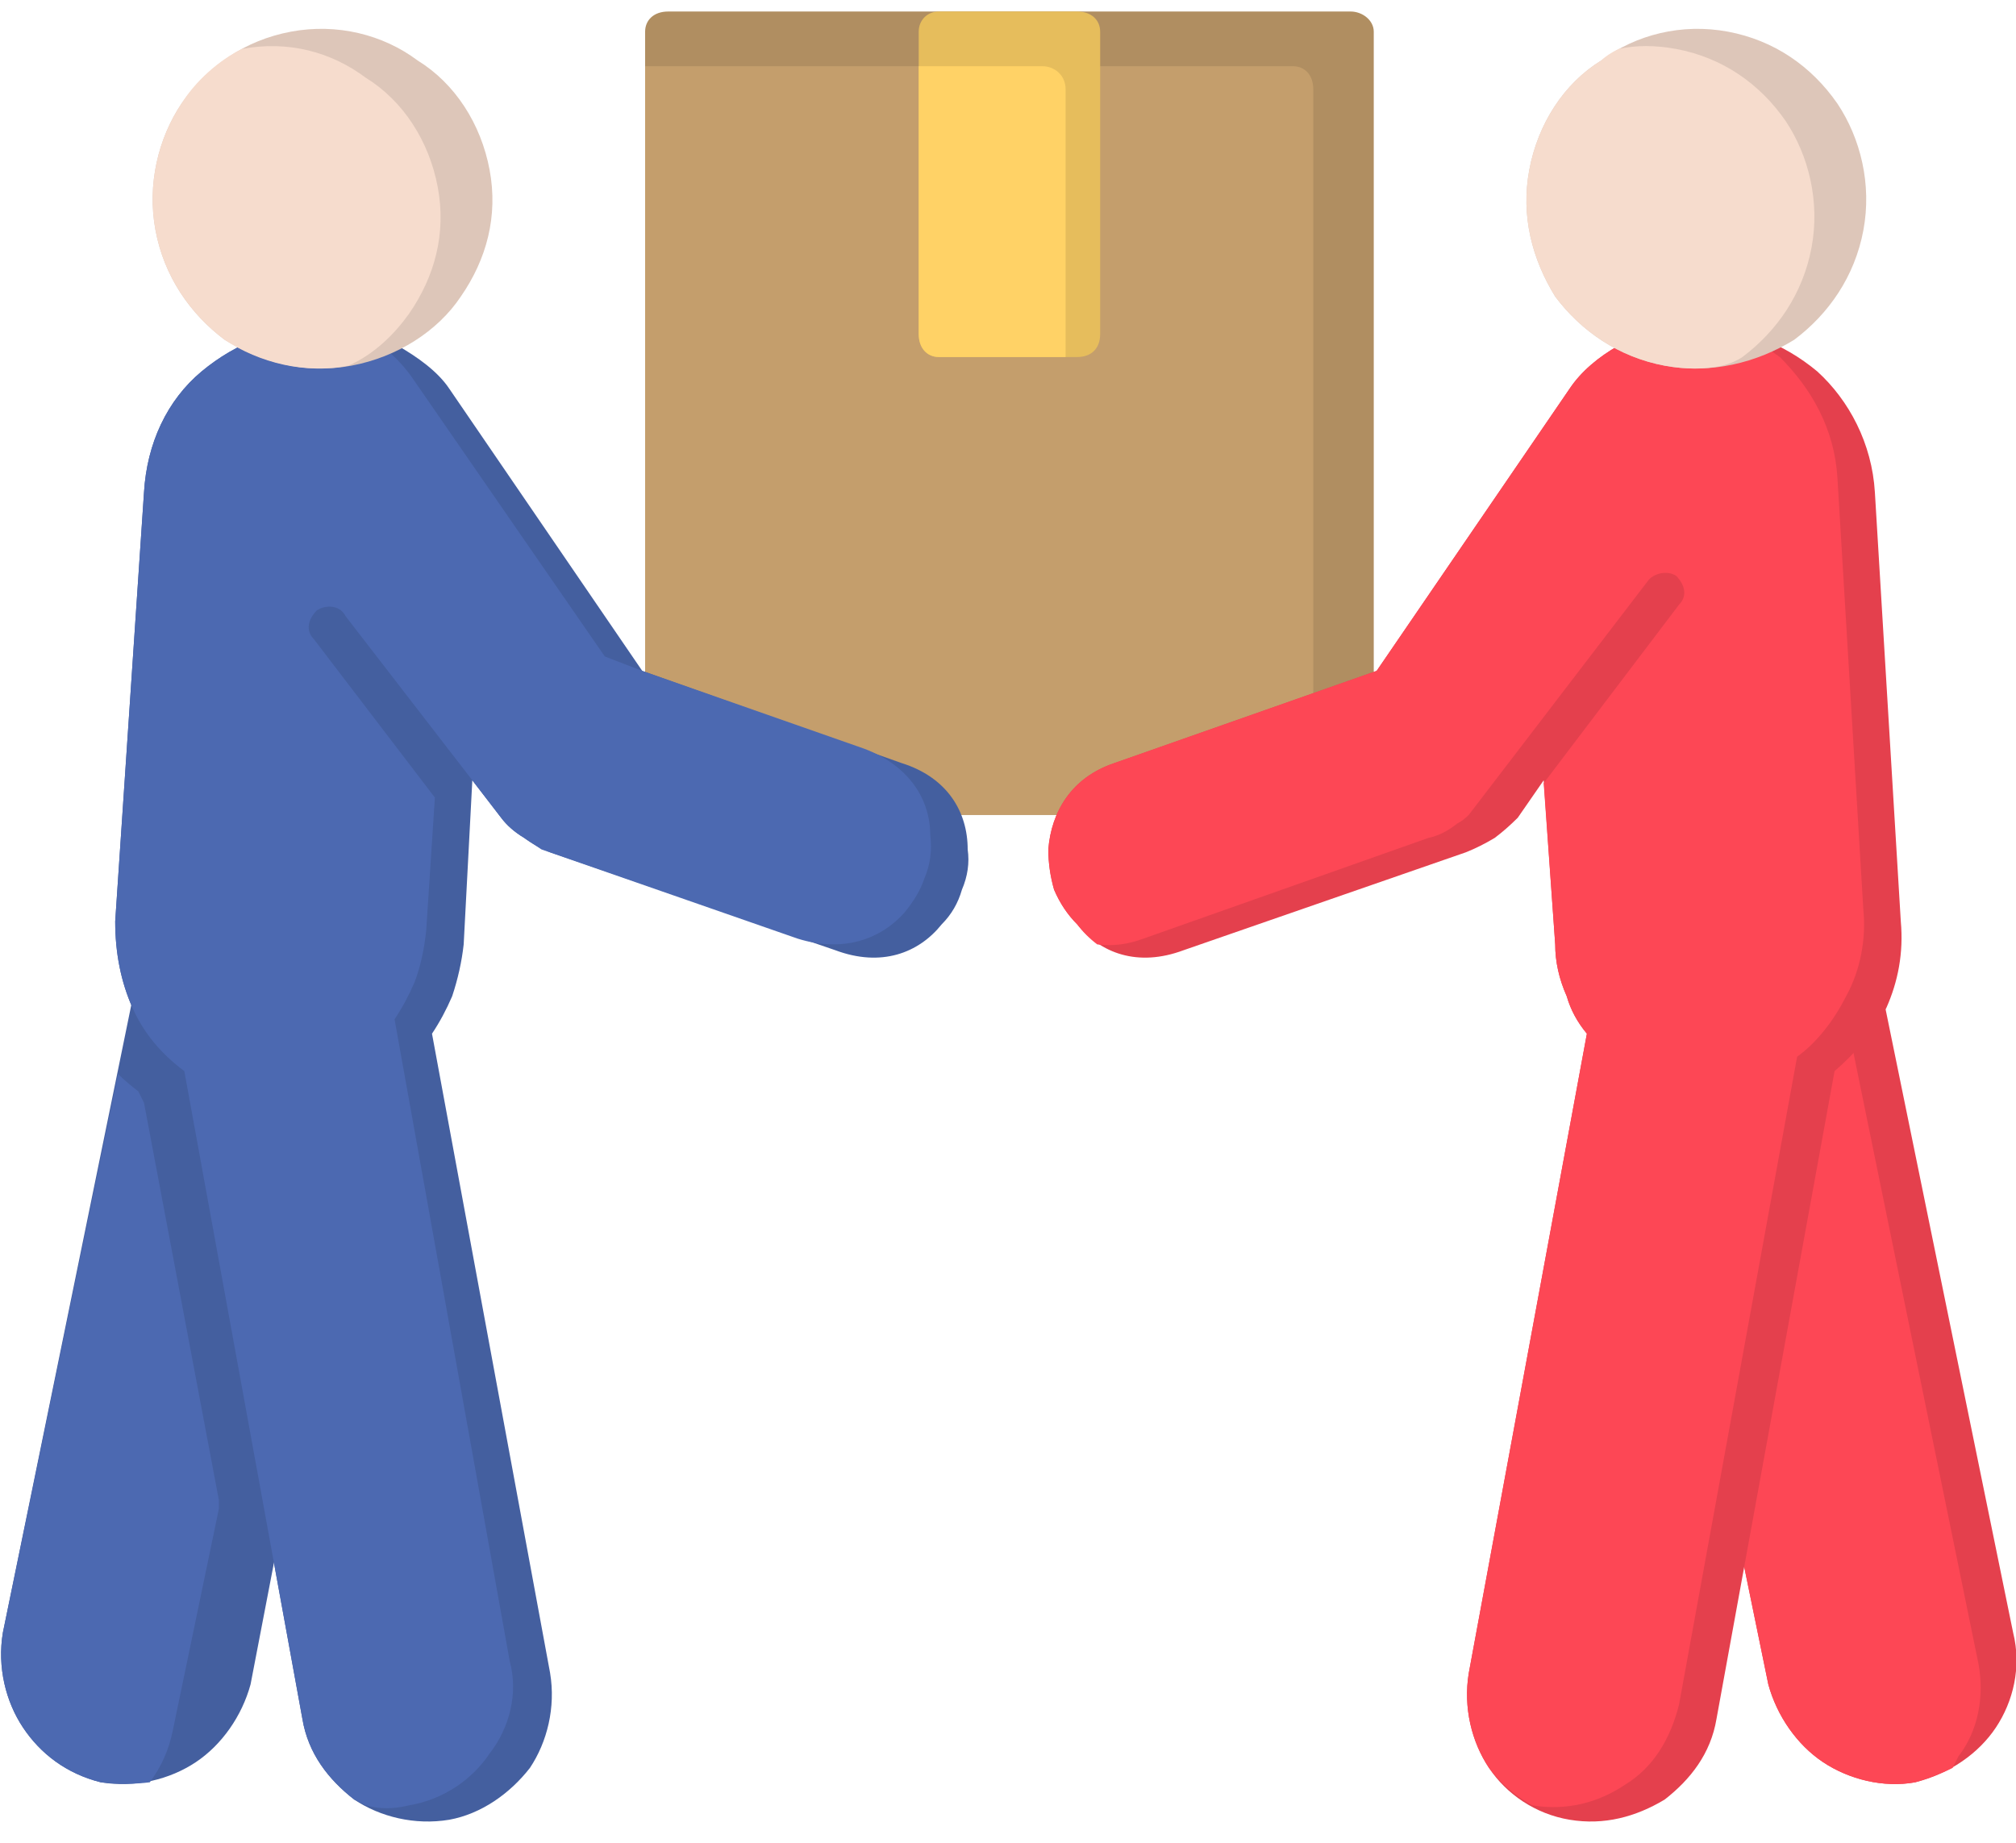 <svg version="1.2" xmlns="http://www.w3.org/2000/svg" viewBox="0 0 70 64" width="70" height="64"><style>.a{fill:#b08e61}.b{fill:#c49e6c}.c{fill:#e6bd5c}.d{fill:#ffd266}.e{fill:#e4404d}.f{fill:#fd4755}.g{fill:#ddc6b9}.h{fill:#f6dccd}.i{fill:#445f9f}.j{fill:#4c69b1}</style><path fill-rule="evenodd" class="a" d="m46.9 28.3h-23.7c-0.5 0-0.8-0.3-0.8-0.7v-26.5c0-0.4 0.3-0.7 0.8-0.7h23.7c0.4 0 0.8 0.3 0.8 0.7v26.5c0 0.4-0.4 0.7-0.8 0.7z"/><path fill-rule="evenodd" class="b" d="m45.6 28.3h-22.4c-0.5 0-0.8-0.3-0.8-0.7v-25.3h22.5c0.4 0 0.7 0.3 0.7 0.8 0 0 0 25.2 0 25.2z"/><path fill-rule="evenodd" class="c" d="m37.4 12.4h-4.8c-0.4 0-0.7-0.3-0.7-0.8v-10.5c0-0.4 0.3-0.7 0.7-0.7h4.8c0.5 0 0.8 0.3 0.8 0.7v10.5c0 0.5-0.3 0.8-0.8 0.8z"/><path fill-rule="evenodd" class="d" d="m37 12.4h-4.4c-0.4 0-0.7-0.3-0.7-0.8v-9.3h4.3c0.4 0 0.8 0.3 0.8 0.8z"/><path fill-rule="evenodd" class="e" d="m65.4 34.7l4.5 22c0.3 1.2 0 2.4-0.6 3.3-0.6 0.9-1.6 1.6-2.8 1.9-1.1 0.2-2.3-0.1-3.2-0.7-0.9-0.6-1.6-1.6-1.9-2.7l-1.6-7.8v-0.2l2.6-13.8 0.2-0.5q0.5-0.3 0.9-0.7 0.3-0.5 0.6-1z"/><path fill-rule="evenodd" class="f" d="m67.8 61.4q-0.6 0.3-1.3 0.5c-1.1 0.2-2.3-0.1-3.2-0.7-0.9-0.6-1.6-1.6-1.9-2.7l-1.6-7.8v-0.2l2.6-13.8 0.2-0.5q0.4-0.2 0.7-0.5l0.9 0.1 4.5 22c0.2 1.1 0 2.3-0.7 3.2q-0.1 0.2-0.2 0.4z"/><path fill-rule="evenodd" class="e" d="m56.2 12c0.8-0.3 1.6-0.6 2.5-0.6 1.7-0.1 3.2 0.5 4.4 1.5 1.1 1 1.9 2.5 2 4.2l0.9 14.9c0.1 1.1-0.1 2.1-0.5 3-0.5 0.9-1.1 1.6-1.8 2.2l-4.1 22.5c-0.2 1.2-0.9 2.1-1.8 2.8-1 0.6-2.1 0.9-3.3 0.7-1.2-0.2-2.2-0.9-2.8-1.8-0.6-0.9-0.9-2.1-0.7-3.3l4.1-22.2q-0.5-0.6-0.7-1.3-0.4-0.9-0.4-1.8l-0.4-5.7-0.9 1.3q-0.4 0.4-0.8 0.7-0.5 0.3-1 0.5l-9.8 3.4c-1.6 0.6-2.9 0.1-3.7-0.9q-0.5-0.5-0.8-1.2-0.2-0.7-0.2-1.4c0.1-1.3 0.8-2.5 2.3-3l9.1-3.2 6.7-9.8c0.4-0.6 1-1.1 1.7-1.5z"/><path fill-rule="evenodd" class="f" d="m56.2 12c0.8-0.3 1.6-0.6 2.5-0.6q0.9-0.1 1.7 0.1 0.7 0.4 1.4 0.9c1.1 1.1 1.9 2.5 2 4.2l0.9 15c0.1 1-0.1 2.1-0.6 3-0.4 0.8-1 1.6-1.7 2.1l-4.1 22.5c-0.3 1.2-0.9 2.2-1.9 2.8-0.9 0.6-2 0.9-3.2 0.7q-0.9-0.5-1.5-1.3c-0.6-0.9-0.9-2.1-0.7-3.3l4.1-22.2q-0.5-0.6-0.7-1.3-0.4-0.9-0.4-1.8l-0.4-5.6 4.7-6.2c0.3-0.3 0.2-0.7-0.1-1-0.3-0.2-0.8-0.1-1 0.2l-6.2 8.1q-0.2 0.2-0.4 0.3-0.5 0.4-1 0.5l-9.9 3.5q-0.8 0.3-1.6 0.2-0.4-0.3-0.7-0.7-0.5-0.5-0.8-1.2-0.2-0.7-0.2-1.4c0.1-1.3 0.8-2.5 2.3-3l9.1-3.2 6.7-9.8c0.4-0.6 1-1.1 1.7-1.5z"/><path fill-rule="evenodd" class="g" d="m55.6 2.1c1.2-0.9 2.8-1.3 4.4-1 1.6 0.3 2.9 1.2 3.8 2.5 0.8 1.2 1.2 2.8 0.9 4.4-0.3 1.6-1.2 2.9-2.4 3.8-1.3 0.8-2.9 1.2-4.5 0.9-1.6-0.3-2.9-1.2-3.8-2.4-0.8-1.3-1.2-2.8-0.9-4.4 0.3-1.6 1.2-3 2.5-3.8z"/><path fill-rule="evenodd" class="h" d="m55.6 2.1q0.2-0.2 0.6-0.4 0.9-0.2 2 0c1.6 0.3 2.9 1.2 3.8 2.5 0.8 1.2 1.2 2.8 0.9 4.4-0.3 1.6-1.2 2.9-2.4 3.8q-0.3 0.2-0.7 0.3-0.9 0.2-2 0c-1.6-0.3-2.9-1.2-3.8-2.4-0.8-1.3-1.2-2.8-0.9-4.4 0.3-1.6 1.2-3 2.5-3.8z"/><path fill-rule="evenodd" class="i" d="m11.4 11.4c0.8 0 1.7 0.3 2.4 0.6 0.7 0.4 1.4 0.9 1.8 1.5l6.7 9.8 9 3.2c1.6 0.5 2.3 1.7 2.3 3q0.1 0.7-0.2 1.4-0.2 0.7-0.7 1.2c-0.8 1-2.1 1.5-3.7 0.9l-9.9-3.4q-0.5-0.2-0.9-0.5-0.5-0.3-0.8-0.7l-1-1.3-0.3 5.7q-0.1 0.9-0.4 1.8-0.3 0.7-0.7 1.3l4.1 22.2c0.2 1.2-0.1 2.4-0.7 3.3-0.7 0.9-1.7 1.6-2.8 1.8-1.2 0.2-2.4-0.1-3.3-0.7-0.9-0.7-1.6-1.6-1.8-2.8l-4.1-22.5c-0.8-0.6-1.4-1.3-1.8-2.2-0.4-0.9-0.6-1.9-0.6-3l1-14.9c0.1-1.7 0.8-3.2 2-4.2 1.2-1 2.7-1.6 4.4-1.5z"/><path fill-rule="evenodd" class="i" d="m0.1 56.7l4.5-22 1.4-0.2q0.2 0.5 0.6 1 0.4 0.4 0.8 0.7l0.3 0.5 2.5 13.8v0.2l-1.5 7.8c-0.3 1.1-1 2.1-1.9 2.7-0.9 0.6-2.1 0.9-3.3 0.7-1.2-0.3-2.1-1-2.7-1.9-0.6-0.9-0.9-2.1-0.7-3.3z"/><path fill-rule="evenodd" class="j" d="m0.1 56.7l4-19.4q0.3 0.3 0.7 0.6l0.2 0.4 2.6 13.8v0.3l-1.6 7.7q-0.2 1-0.8 1.8-0.8 0.1-1.7 0c-1.2-0.3-2.1-1-2.7-1.9-0.6-0.9-0.9-2.1-0.7-3.3z"/><path fill-rule="evenodd" class="j" d="m11.4 11.4q0.5 0 1.1 0.2c0.7 0.3 1.3 0.8 1.8 1.5l6.7 9.7 1.3 0.5 7.7 2.7c1.6 0.6 2.3 1.8 2.3 3q0.1 0.8-0.2 1.5-0.2 0.6-0.7 1.2c-0.8 0.9-2.1 1.4-3.7 0.9l-8.9-3.1q-0.3-0.2-0.6-0.4-0.5-0.3-0.8-0.7l-1-1.3-4.4-5.7c-0.2-0.4-0.7-0.4-1-0.2-0.3 0.3-0.4 0.7-0.1 1l4.2 5.5-0.3 4.6q-0.1 1-0.4 1.8-0.3 0.7-0.7 1.3l4 22.3c0.3 1.1 0 2.3-0.7 3.2-0.6 0.9-1.6 1.6-2.8 1.8q-0.8 0.2-1.5 0-0.2-0.1-0.4-0.2c-0.9-0.7-1.6-1.6-1.8-2.8l-4.1-22.5c-0.8-0.6-1.4-1.3-1.8-2.2-0.4-0.9-0.6-1.9-0.6-3l1-14.9c0.1-1.7 0.8-3.2 2-4.2 1.2-1 2.7-1.6 4.4-1.5z"/><path fill-rule="evenodd" class="g" d="m10.1 1.1c1.6-0.3 3.2 0.1 4.4 1 1.3 0.8 2.2 2.2 2.5 3.8 0.3 1.6-0.1 3.1-1 4.4-0.8 1.2-2.2 2.1-3.8 2.4-1.6 0.3-3.1-0.1-4.4-0.9-1.2-0.9-2.1-2.2-2.4-3.8-0.3-1.6 0.1-3.2 0.9-4.4 0.9-1.3 2.2-2.2 3.8-2.5z"/><path fill-rule="evenodd" class="h" d="m8.4 1.7c1.6-0.3 3.1 0.1 4.3 1 1.3 0.8 2.2 2.2 2.5 3.8 0.3 1.6-0.1 3.1-1 4.4-0.5 0.7-1.2 1.4-2.1 1.8-1.5 0.3-3.1-0.1-4.3-0.9-1.2-0.9-2.1-2.2-2.4-3.8-0.3-1.6 0.1-3.2 0.9-4.4 0.5-0.8 1.3-1.5 2.1-1.9z"/></svg>